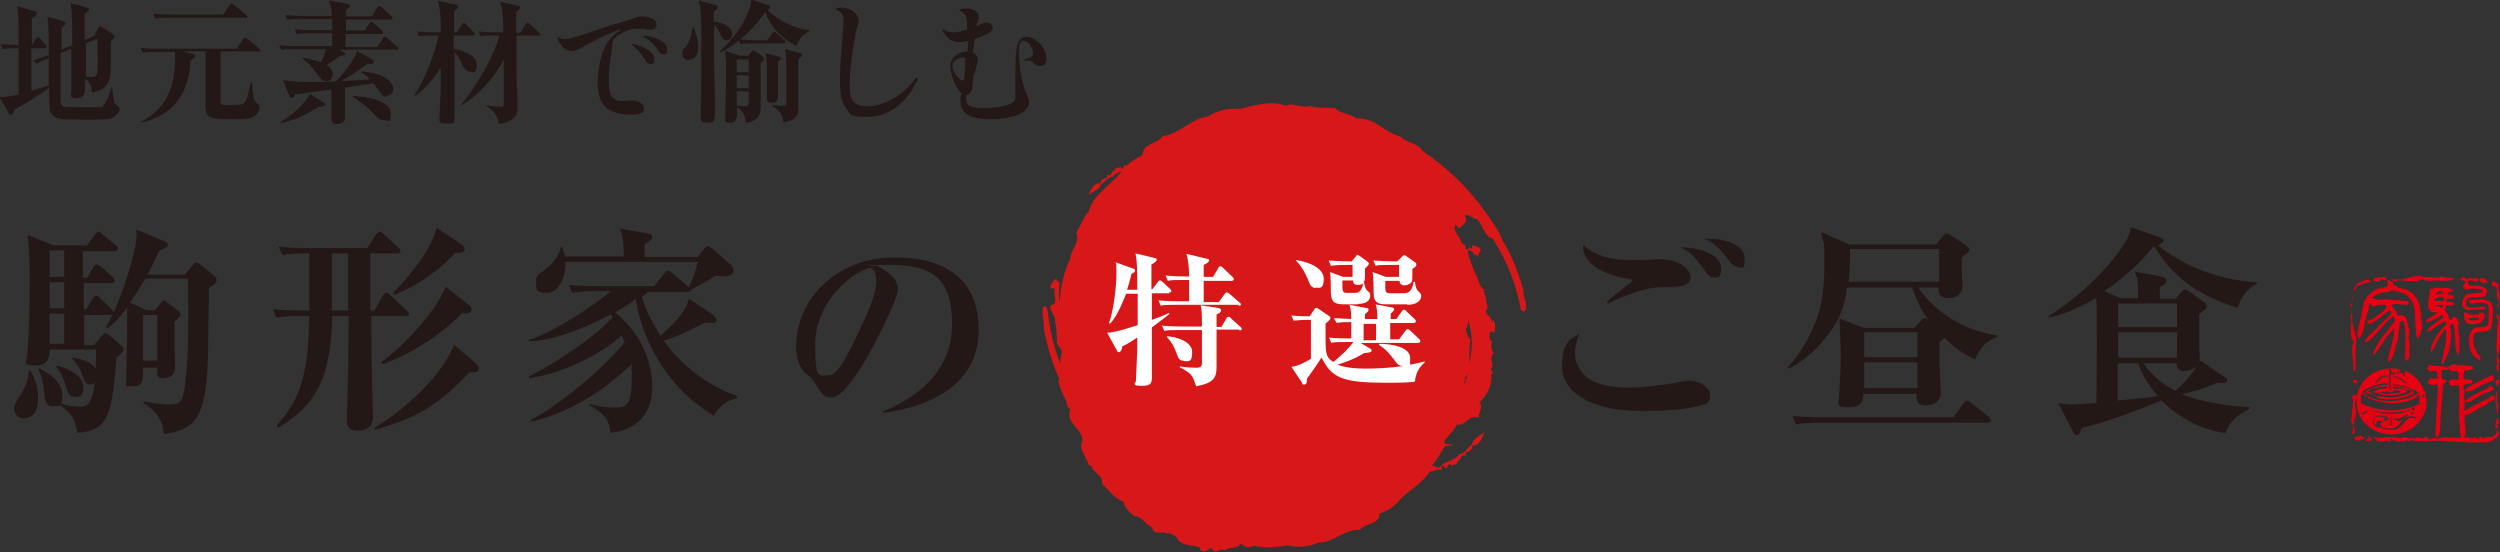 <?xml version="1.0" encoding="UTF-8"?>
<svg id="_レイヤー_2" data-name="レイヤー 2" xmlns="http://www.w3.org/2000/svg" viewBox="0 0 564.3 124.6">
  <rect x="0" y="0" width="564.3" height="124.6" fill="#333333" stroke="none"/>
  <defs>
    <style>
      .cls-1 {
        fill: #231815;
      }

      .cls-2 {
        fill: #d71718;
      }

      .cls-3 {
        fill: #fff;
      }

      .cls-4 {
        fill: #e60012;
      }
    </style>
  </defs>
  <g id="_レイヤー_2-2" data-name="レイヤー 2">
    <g>
      <path class="cls-1" d="M25.1,26.7c-.9.3-2,.3-5.6.3-5.6,0-6.9,0-7.8-1.2-.6-.8-.6-1.3-.6-6-2.8,2-5,3.4-7.9,5-.2.7-.4,1.1-.8,1.1s-.4-.2-.5-.5l-2-3.5c.7,0,1.4.1,4.3-.6,0-3.5,0-6.9,0-10.4-2.2,0-2.8,0-3.6.2l-.5-1.1c.7,0,3.2.2,4.1.2v-4c0-2.6-.2-3.7-.3-4.8l3.7,1.1c.5.1.7.2.7.6s-.2.5-1.1,1c0,1.1,0,4.8,0,6.1h0l.9-1.4c.2-.3.3-.4.5-.4s.4.1.5.3l1.2,1.4c.2.2.3.4.3.5s-.3.3-.5.3h-3v9.6c.7-.2,1.7-.5,3.9-1.2,0-4.5,0-4.9,0-6.2-1.2.5-1.9.8-2.6,1.3l-.9-.8c1.3-.4,1.7-.5,3.5-1.2,0-5.1,0-6.5-.3-8.6l3.3.9c.4.1.8.3.8.5,0,.5-.6.8-.9,1,0,.2,0,3.9,0,5l2.4-1c0-5.3,0-7.5-.4-9.5l3.4.9c.5.2.8.2.8.5s-.2.5-1,1c0,.8,0,5,0,5.9l2.2-.9.8-1.6c.2-.3.3-.5.5-.5s.4,0,.7.3l2.1,1.4c.2.2.4.3.4.5,0,.5-.6.9-.8,1.1,0,.8,0,4.4,0,5.2,0,2.9,0,5.7-4.3,6.4,0-.8,0-1.9-1.5-3.2,0,.2,0,2.3,0,2.4,0,.4,0,2.1-1.9,2.1s-1.2-1.1-1.2-1.6c0-1.4,0-8.1,0-9.6l-2.4,1v2c0,1,0,6.6,0,7.9s0,2,.8,2.2c.5,0,1,.1,5.6.1s2.7,0,3.3-.6c.8-.6,1.5-2.9,1.7-3.8h.2c.4,3.4.6,3.6,1,3.9.5.4.7.7.7.9,0,.7-.8,1.7-2.2,2.2ZM19.4,9.8c0,1.2,0,6.5,0,7.6,2.2,0,2.4,0,2.6-1.2.1-.8,0-6.1,0-7.5l-2.7,1.1Z"/>
      <path class="cls-1" d="M58.3,11.6h-8.5v11.1c0,.7,0,1,1,1,3.7,0,4.1,0,4.6-.8.4-.7.4-.9,1.1-3.6,0-.1,0-.2.2-.7h.2c.2,2.4.2,4,.9,4.5.8.6.8.7.8,1.1,0,.7-.4,1.3-.9,1.8-.9.9-2.3.9-4.9.9-5,0-6.4,0-6.4-3s0-8.9,0-12.3h-5l2.1.6c.2,0,.6.2.6.5s-.2.3-1.1.9c-.2,4.4-1.5,11.9-11.2,14.1v-.2c5.3-2.8,7.7-7.1,7.7-14.2s0-1.1,0-1.6h-4c-1.9,0-2.5,0-3.3.2l-.5-1.1c1.8.2,4,.2,4.3.2h17.4l1.4-2.1c.2-.2.3-.4.5-.4s.3.1.6.3l2.5,2.1c.2.1.3.3.3.5,0,.3-.2.3-.5.3ZM55.5,4h-17.1c-1.8,0-2.5,0-3.3.2l-.5-1.1c1.8.2,4,.2,4.3.2h11.5l1.4-2.1c.2-.2.3-.4.5-.4s.3.1.5.3l2.7,2.2c.2.2.3.2.3.5s-.3.3-.5.3Z"/>
      <path class="cls-1" d="M89.7,11.2h-13.2l1.1.6c.3.2.3.2.3.3,0,.4-.4.5-1.3.6-1.2.9-1.9,1.4-2.9,2,.4.2,1.4.8,1.4,2s-.6,1.6-1.5,1.6-1.4-.7-2.1-1.7c-.8-1.1-2.1-2.7-3.3-3.4v-.2c2.6.5,3.7.8,4.3,1.1.5-1.3.8-2,1.1-3h-6.8c-1.8,0-2.5,0-3.3.2l-.5-1.1c1.8.2,4,.2,4.3.2h7.7c0-.5,0-2.4,0-2.9h-4.7c-1.8,0-2.5,0-3.3.2l-.5-1.1c1.8.2,4,.2,4.3.2h4.2v-2.5h-6.8c-1.8,0-2.5,0-3.3.2l-.5-1.1c1.8.2,4,.2,4.3.2h6.2c0-1.3-.1-1.5-.6-3.5l4.2.8c.3,0,.5.3.5.5,0,.3-.2.4-.9.9v1.4h5.9l1.1-1.9c0-.2.3-.4.5-.4s.4.2.6.3l2.1,1.9c.2.2.3.3.3.5,0,.3-.3.3-.5.3h-10v2.5h4.2l1-1.6c.2-.4.4-.4.5-.4s.4.2.5.3l1.9,1.7c.2.2.3.3.3.5s-.2.3-.5.3h-8v2.9h7.2l1.2-1.9c0,0,.3-.4.5-.4s.4.2.5.3l2.2,1.9c.1.1.3.2.3.5s-.3.3-.5.3ZM72,24.1c-3.7,2.2-5.7,3.1-8.7,3.7v-.2c1.4-.9,4.8-3.1,6.7-6.4l3,1.9c.2.1.4.2.4.5,0,.5-1,.5-1.4.5ZM87.3,21.9c-.7,0-1.1-.5-1.7-1.3-.2-.3-1.1-1.6-1.4-1.8-1,.2-5.4.8-6.3,1,0,1.1,0,5.8,0,6.7,0,1.5-1.8,1.5-1.9,1.5-1.2,0-1.2-.8-1.2-1.2,0-1.1,0-5.7,0-6.6-1.3.2-7.1,1-8.2,1.1,0,.2-.4.8-.8.8s-.5-.3-.5-.5l-1.4-3.5c2.3.4,4.5.4,6,.4s3.9,0,5.9-.1c1.1-1.1,4.3-4.9,4.8-6.9l3.4,1.9c.3.2.4.3.4.5,0,.6-.7.6-1.4.5-2.4,1.7-2.8,2-6,3.9,1.1,0,5.6-.3,6.5-.4-1-1-1.4-1.2-1.9-1.5v-.3c1.9.2,4,.6,5.3,1.4,1.1.7,1.9,1.7,1.9,2.4s-.3,1.7-1.6,1.7ZM86.5,27.1c-.9,0-1.6-.8-2.3-1.6-1.1-1.2-2.8-2.6-4.6-3.6v-.2c3.2,0,8.6,1.1,8.6,3.8s-.5,1.6-1.7,1.6Z"/>
      <path class="cls-1" d="M106.3,16.2c-1.2,0-1.8-1.1-2.2-2.1-.2-.5-.8-1.7-1.5-2.4,0,2.3,0,12.2,0,14.3s0,1.9-1.9,1.9-1.5-.7-1.5-1.4.3-6.8.3-7.1c0-.4,0-4.2,0-4.2-1.5,2.5-3.4,4.7-5.7,6.4l-.2-.2c2.3-3.4,4.6-9.4,5.4-13.4h-1.1c-1.8,0-2.5,0-3.3.2l-.5-1.1c1.8.2,4,.2,4.3.2h1.1c0-5.1-.4-6.2-.7-7.1l3.9.8c.6.1.7.3.7.6s-.2.5-.9.8c0,0,0,4.3,0,4.9h.6l1.1-1.7c0-.2.3-.4.5-.4s.4.2.5.3l1.7,1.7c.2.2.3.3.3.5,0,.3-.3.3-.5.3h-4.3v3c2.1.5,5.2,1.3,5.2,3.6s-.8,1.6-1.4,1.6ZM121.6,8h-5v8.9c0,1,.2,5.2.2,6.1,0,1.9,0,2.7-.6,3.4-.5.5-1.4,1.3-3.6,1.6-.3-1.8-1-3-2.8-4v-.2c.1,0,2.1.3,2.9.3s.9,0,1-.5c0-.3,0-5.9,0-6.6v-3.5c-2.3,4.2-5.5,7.9-9.6,10.3v-.2c4.1-4.8,7.9-12.3,8.6-15.6h-.9c-1.9,0-2.5,0-3.3.2l-.5-1.1c1.8.2,4,.2,4.3.2h1.3c0-5-.4-6-.8-6.9l3.8.8c.6.1.8.2.8.5s0,.3-.9,1c0,.8,0,4,0,4.7h1l1.1-1.9c.2-.2.3-.4.5-.4s.4.2.5.3l2,1.9c.2.2.3.3.3.5,0,.3-.2.3-.5.3Z"/>
      <path class="cls-1" d="M140,6.6c-2.7,1-5,2.1-8.1,3.8-1.5.9-2.1,1.1-2.9,1.1s-1.8-.5-2.4-1.4-.7-1.2-.8-1.8c.8.4,1.2.5,1.9.5s1.3-.2,2.2-.5c.3,0,.8-.2,4.6-1.5,2.4-.8,5.3-1.7,7.2-2.2q.7-.2,1.7-.6c.5-.2,1.1-.3,1.7-.3s1.5.2,2.1.5c.7.4,1,.8,1,1.4s-.5,1.1-1.4,1.1-.3,0-1.4-.2c-.5,0-.8,0-1.7,0-1.4,0-3.2.7-4.6,1.8-.7.6-.8.8-.9,2.1q0,.4-.3,2.2c-.3,1.8-.5,3.8-.5,5.4,0,2.3.3,3.5,1,4.1.5.5,1.1.7,2,.7s.7,0,1.1,0q.9-.1,1.3-.1c1.4,0,2.6.8,2.6,1.8s-1,1.4-3.1,1.4-4.4-.6-5.6-1.7c-1.2-1.2-1.8-3.1-1.8-5.6s.6-5.7,1.5-7.7c.9-1.8,1.8-2.9,3.5-4h0ZM142.7,9.9c3,.6,5,2,5,3.4s-.5,1.1-1,1.1-.8-.2-1.2-1c-.8-1.4-1.7-2.4-2.9-3.3l.2-.2ZM145.4,8c3.2.4,5.2,1.7,5.2,3.1s-.4,1.1-1,1.1-.7-.2-1.1-.9c-1-1.5-1.9-2.3-3.3-3l.2-.3Z"/>
      <path class="cls-1" d="M155.5,13.6c-1,0-1.5-.8-1.5-1.5s.2-.9.9-1.7c.8-1,1.3-3,1.4-4.1h.3c.9,2,1,3.8,1,4.3,0,2.4-1.3,2.9-2.1,2.9ZM164.1,9.1c-.9,0-1.2-.7-1.8-2-.1-.3-.5-.9-1.1-1.6,0,1.3,0,7,0,8.2,0,3,.2,7.8.2,10.7s0,3.3-1.8,3.3-1.4-.9-1.4-1.4,0-1.3,0-1.5c.1-3.7.1-11.9.1-15.9,0-6-.1-7-.6-8.8l3.7,1c.6.2.6.3.6.5s0,.4-.9,1c0,.3,0,1.9,0,2.3,3.5.3,4.2,2,4.2,2.8s-.7,1.4-1.4,1.4ZM179.6,10.3c-1.4-.8-5.1-2.8-6.9-7.6-1.5,2.3-3.4,4.4-5.6,6.2,1.3.1,2.5.2,3.8.2h2.2l1.2-1.5c.2-.3.3-.4.5-.4s.4.2.5.3l1.7,1.5c.2.2.3.3.3.5,0,.3-.3.3-.5.3h-6.4c-1.8,0-2.5,0-3.3.2l-.3-.8c-1.9,1.4-3.3,2.2-4.1,2.6l-.2-.3c4-3.4,6.9-8.6,7.1-11.6l3.6,1.2c.6.2.7.3.7.5,0,.2-.1.3-.7.6,1.8,1.8,5.4,4.2,9.5,4.6v.3c-1.7.8-2.1,1.5-2.9,3.1ZM171.7,14.1c0,1.4,0,8.1,0,9.6s0,3.7-3.4,4c0-1.1-.4-2.6-1.9-3.5,0,2.4,0,3.5-1.6,3.5s-1.1-.6-1.1-1.1c0-1.5.2-8.8.2-10.4s0-2.7-.3-4.8l3.4,1.2h1.9l.7-.9c.1-.2.3-.3.5-.3s.4.2.6.3l1.4,1c.2.2.4.4.4.6s-.2.5-.7.8ZM169,13.4h-2.7v2.9h2.7v-2.9ZM169,17h-2.7v2.9h2.7v-2.9ZM169,20.6h-2.7c0,1,0,2.2,0,3.2,1.2.2,1.3.2,1.9.2s.7-.3.8-.7c0-.2,0-2.3,0-2.7ZM175.6,14.1c0,.4,0,3.5,0,4.1s0,3,0,3.5,0,1.5-1.3,1.5-1.2-.5-1.2-1.1,0-.7,0-.9,0-3.8,0-5c0-2.6-.2-3.5-.3-4.2l2.7.7c.3,0,.7.2.7.5s-.2.4-.8.9ZM180.2,13.4c0,1.7,0,9.1,0,10.6s0,3.2-3.5,3.6c0-.7,0-2.4-2.4-3.6v-.3c.6,0,1.3.2,2.3.2s.9-.2.9-1c0-2,0-5.3,0-7.3,0-3-.2-3.6-.3-4.5l3.2.8c.5.1.7.3.7.5,0,.3-.6.7-.9.9Z"/>
      <path class="cls-1" d="M207.2,17.8c-2.4,5.4-6.6,8.6-11.4,8.6s-3.7-.7-4.7-1.8c-1-1.2-1.5-3-1.5-5.9s0-3.9.6-10.5c0-1.1.2-2.6.2-3.3,0-1.7-.3-2.1-1.9-2.8.5-.3.8-.4,1.4-.4,2,0,3.9,1.4,3.9,2.9s0,.4-.2,1.1c-.9,3.2-1.8,9.7-1.8,13.5s1.1,4.8,4.2,4.8,7.9-2.3,10.8-6.5l.3.2Z"/>
      <path class="cls-1" d="M212.7,6.4c.8.7,1.4.9,2.4.9s2-.2,3.2-.7q0-.3,0-.6c0-2.3-.3-2.9-1.8-3.6.2-.4.6-.5,1.5-.5s1.2.1,1.8.4c.8.3,1.1.8,1.1,1.4s0,.6-.2,1.1c-.2.5-.2.6-.3,1.1q.4-.2,1.1-.5c.5-.2.8-.3,1.2-.3.8,0,1.4.5,1.4,1.1,0,.9-1.2,1.6-4.1,2.6,0,.4-.3,2.2-.4,3,.7.4,1.1,1,1.1,1.7s-.1.9-.4,1.9q0,.2-.5,1.5t-.2.8-.1,1.6c0,1.3-.4,1.8-1.4,2.2,0,.4,0,.6,0,.8,0,1.6,1,2.1,3.8,2.1s5.6-.5,6.6-1.2c.6-.4.7-.6.7-2.1s0-1.2,0-1.8c0-1.7,0-2.8,0-3.3,0-3.9.2-5.7.8-6.7.4-.7,1-1,1.8-1s1.8.5,2.7,1.3,1.7,2.3,1.7,3.6-.6,1.7-1.5,1.7-.8-.2-1.2-.5c-.5-.5-.6-.5-1.1-.7q-.1,0-.8,0c-.2,0-.3,0-.5,0v-.2c1.7-.5,2.1-.8,2.1-1.4,0-1.3-1.1-2.9-2.1-2.9s-1.1,1.1-1.1,3.1.5,5.6,1.2,7.7c.2.7.3.9.7,1.6.2.5.4.8.4,1.3,0,1-.6,1.9-1.7,2.6-1.1.6-2.2,1-4.1,1.2-1.1.2-2.3.2-3.2.2-1.7,0-3.2-.2-4.3-.7-1.4-.5-2.2-1.8-2.2-3.3s0-1.1.3-1.8c-.6-.5-1.1-1.2-1.7-2.5-.5-1.3-.9-2.6-.9-3.5,0-2,1.6-3.4,3.9-3.5,0-.6.2-1.7.2-2.4-.6.2-1.3.3-1.9.3-1.8,0-3-.8-4-2.7l.2-.2ZM216,17.2c.5.6.9,1,1.2,1s.5-.3.5-1.1c.1-1.2.2-2.6.2-3.3s-.1-.8-.6-.8-1.1.2-1.5.5c-.6.4-.8.8-.8,1.4s.3,1.5,1,2.3Z"/>
    </g>
    <g>
      <g>
        <g>
          <g>
            <path class="cls-4" d="M537.6,63c.2,0,.3.1.3.2h.2c0,0,.6-.1.6-.1,0,0,0-.2,0-.2l-.2-.3c-.9-.2-1.6.2-2.4.1-.1.2-.6.4-.4.8,0,0,.1,0,.2-.1h0c.3,0,.8.2,1.1.1h.1c.1-.1.2-.2.3-.5Z"/>
            <path class="cls-4" d="M531.3,73.7c-.7-.8,0-2.1-.5-3-.4.5,0,1.3,0,1.8-.3,1.4-.2,2.7,0,4.1.4,0,.4.4.5.7-.8,1.2-.1,2.8-.2,4.4.3.6-.2,1.7.4,2.1l.2-.4c0-1.8-.1-3.7,0-5.7,0-.4.4-.9,0-1.1.2-.2.2-.4.1-.6l-.3-1.1-.4-1.2Z"/>
            <path class="cls-4" d="M543,62.8c-.8.6-2.2,0-3.1.4.5.5,1.3.1,1.9,0,1.4.4,2.7.3,4.2.2,0-.4.4-.3.7-.5,1.2.9,2.9.2,4.5.4.6-.3,1.7.2,2.1-.3l-.4-.2c-1.8,0-3.9,0-5.9-.3-.4,0-.9-.5-1.2,0-.2-.2-.4-.2-.6-.2l-1.1.3-1.2.3Z"/>
            <path class="cls-4" d="M530.6,68.6c0,.2,0,.5.1.7,0,0,.2,0,.2,0v-.8c-.2,0-.3,0-.4.1Z"/>
            <path class="cls-4" d="M548.6,63.3c1.4-.2,3,.2,4.4,0,.3,0,.9-.1,1-.5-1.2.1-2.5-.6-3.7-.2h-3.4c-.4,0-.7.3-1.1,0,0,.2-.3.4-.4.6l.3.2c.8-.7,1.9-.2,2.9-.3Z"/>
            <path class="cls-4" d="M563.6,74.3c.2,1.3-.2,2.9,0,4.2,0,.3.1.9.5,1-.1-1.1.7-2.4.2-3.6v-3.3c0-.4-.3-.7,0-1.1-.2,0-.4-.3-.6-.4l-.2.3c.7.8.2,1.9.3,2.8Z"/>
            <path class="cls-4" d="M556.1,63.3c.5.8,1.1,0,1.6,0,.6,0,1.4.6,1.8-.1l-.3-.5c-.2.3-.6,0-.8,0-.4.4-.7,0-1.2.1-.3.3-.7.2-.9-.2-.3-.2-.4.3-.7.1,0,.1-.2.3-.2.4l.5.3c0,0,0-.1.2-.2Z"/>
            <path class="cls-4" d="M563.6,67.2c.7.7.1,1.5,0,2.3h.2c.3-.8.3-1.8.4-2.7,0-.9-.5-1.6-.2-2.5-.4-.5-1-.7-1.5-.9,0,.3,0,.6,0,1l.7.3c.8.4.2,1.8.5,2.6Z"/>
            <path class="cls-4" d="M561.5,63.7c-.3-.8-.8-1-1.5-1,0,.2-.4.3-.3.6.3.9,1.2.3,1.8.5Z"/>
            <path class="cls-4" d="M531.7,65.4c0-.9.6-.9,1.1-1.1.2,0,.5-.1.6-.3.6,0,1.2-.5,1.7-.2v-.3c-.3-.6-1.2-.4-1.5-.1-.5,0-.8.4-1.3.5-.4.5-1.2,1.1-1,1.7.2,0,.3-.2.4-.1Z"/>
            <path class="cls-4" d="M531.2,66.9c0-.1-.1-.3-.2-.2v1c0,0,.1,0,.1,0v-.8Z"/>
            <path class="cls-4" d="M563.6,70.7c-.1.3,0,.5,0,.7.3-.2,0-.6,0-.7Z"/>
            <path class="cls-4" d="M563.8,74c.2-.2.2-.4.2-.6-.3-.1-.5.1-.4.4,0,0,0,.2.2.1Z"/>
            <path class="cls-4" d="M563.9,75c-.1.1-.1.4,0,.6.1-.1.3-.3.2-.4,0,0-.1-.2-.2-.1Z"/>
            <path class="cls-4" d="M563.9,76.9c-.6.5-.2,1.3-.4,2,.5,1.1-.4,2.1.3,3.1-.5.4-.3,1.2-.2,1.7h.3c.1-.4.2-1,0-1.4.6-.7-.1-1.4-.2-2.1.8-.9.1-2.2.2-3.3Z"/>
            <path class="cls-4" d="M562.3,98.6c-.4.2-1,0-1.4,0-.3.9-.7-.2-1.2,0-.3.1-.1.4-.3.6l-.3-.3c-.3,0-.6-.4-.9,0-.8-.1-1.8-.2-2.7-.2-.9.4-2-.2-2.8.1-1.2-.5-2.2.6-3.3,0-.5,0-.8.7-1.3.2,0-.7-.5-.2-.8-.3-.4.6-1.1,0-1.6,0-.3,0-.6.7-.9.1-.2,0-.5,0-.6.2-.7-.1-1.7-.5-2.2,0-.4-.3-1,0-1.4-.3h-2.7c0,.1,0,.2-.2.2-.5-.3-1.2.1-1.8-.3-.3.6.6.5.7.8,0,0-.1.1-.2,0v.3s2.6-.2,2.6-.2l.4.2c.6.1.1-.6.3-.8.4.6,1.2.7,1.9.8.5-.3,1.2.1,1.8-.4.5.8,1-.5,1.5.2.1,0,.3,0,.4,0h.1c.2.4.4,0,.6,0,1,.2,2.2,0,3.1,0,1.3-.1,3,.1,4.4.2.7-.2,1.6.4,2.2-.1.4.4,1.2.1,1.6.2.3.2.8.1,1.1,0,1.1.2,2.2,0,3.3,0,.4-.3,1.1-.2,1.3-.9,0,.2.3,0,.5.1,0-.5.6-.6.5-1.1-.1-.3-.2-.8-.4-.8,0,.6-.2,1.1-.8,1.2v.3c-.1,0-.4,0-.4,0Z"/>
            <path class="cls-4" d="M563.8,85.6c-.1.2-.3.3-.5.4v.6c0,0,0,0,.1,0v.2c0,0,0,0,0,0v.2s.4.1.4.1c0-.5.8-1.2,0-1.5Z"/>
            <path class="cls-4" d="M531.8,93.7c0-.1,0-.2,0-.4,0,0,0-.2,0-.3h0c0-.7-.3-1.3-.3-2,.1-.4.3-.7.4-1.1v-.7s0,0,0-.1c-.3.2-1,0-1,.7.5.6,0,1.5.2,2.2-.4.6,0,1.1-.3,1.7.2.6-.5,1.6.3,2,0,.7,0,1.5-.2,2.1,0,.2.2.1.3.1.7-.4,0-1.4,0-2.1.5-.4-.1-1,.1-1.4.1.2.2.3.4.4v-.4c0,0,0-.8,0-.8Z"/>
            <path class="cls-4" d="M531.6,85.7c-.2.1-.6.1-.5.5.3.2.5.4.9.3,0,0,0,0,0,0v-.7c-.1,0-.3,0-.5-.1Z"/>
            <path class="cls-4" d="M563.7,85.2h0c0-.3,0-.7,0-.7,0,.3-.3.5,0,.7Z"/>
            <path class="cls-4" d="M563.8,87.9c-.6,1-.7,2.6-.3,3.8,0,.7.3,1.5.3,2.3h0c.2-.9,0-1.7,0-2.6,0-.5-.5-1,0-1.4-.6-.7.2-1.2-.1-2.1Z"/>
            <path class="cls-4" d="M564,95.2h0c0-.4-.2-.7-.4-.8-.3.7-.3,1.5-.4,2.3h.4c.1-.3.4-.4.3-.7h-.2c0,0-.1,0-.1-.2,0-.2.3,0,.4,0,0-.2,0-.4,0-.5Z"/>
            <path class="cls-4" d="M533.1,98.6c-.3-.9-.8.3-1.2,0-.2,0-.5.3-.4.6.4-.1.6.8.9,0l.2.2c.1,0,.3,0,.3-.1,0-.1-.3-.2-.2-.3,0,0,.1-.1.2,0,.3.4.7,0,.9-.1l-.2-.2h-.5Z"/>
            <path class="cls-4" d="M535.4,99.1c-.2-.3-.5-.5-.8-.6-.2.2.4.5-.1.7-.1,0-.3,0-.4-.2-.4,1.2.9,0,1.2.7.2,0,0-.4,0-.6Z"/>
          </g>
          <g>
            <path class="cls-4" d="M545.1,89.2c-2.7,1.4-6.3,1.8-9.2.8h0s-.1,0-.1,0c0,0-.2,0-.3-.1-.4-.2-.7-.3-1-.5-.2.1,0,.4,0,.5,0,0,0,0,.1,0,0,0,.1,0,.2,0h0c3.2,1.4,7.2,1.5,10.3,0,0-.1,0-.2-.2-.3h0c.1,0,.2,0,.3.2.1,0,.2-.1.3-.2-.1-.2-.2-.3-.3-.5ZM535.4,90.2c0,0-.2,0-.2-.1h.2s0,.1,0,.1ZM535.9,90.3v-.3s0,0,0,0c0,0,0,.2,0,.3,0,0,0,0-.1,0ZM540.2,90.9h0c0,0,.1,0,.2,0,0,0-.1,0-.2,0ZM543.2,90.3c0,0,0-.1,0-.2h.1c0,0,0,.2,0,.2Z"/>
            <path class="cls-4" d="M546.9,88s0,0,.1-.1c-.1-.3-.2-.6-.4-.9-.8-1.5-2.1-2.6-3.7-3.3h0c0,.2.2.5-.2.5,0,0,0,.2,0,.4.2,0,.2.3.2.5-.1-.2-.5-.2-.4-.5,0-.3-.4-.3-.6-.5-.3.2-.6.2-.9.2,0-.1,0-.3,0-.5,0,0,.2,0,.3,0,0,0,0,.3,0,.4.4.1.2-.4.5-.6.2,0,.2,0,.2-.1-.1,0-.2,0-.3,0,0,0,0,.1-.1.1h-.1c0,0,.2,0,.2-.2-.3,0-.6-.1-.9-.2-3.5-.4-6.9,1.4-8.3,4.5-1.2,2.8-.5,6.3,1.8,8.3,1.8,1.5,4,2.3,6.6,2,2.5-.3,4.9-1.8,6-4.1.8-1.2.9-2.9.7-4.4-.3.1-.5.1-.8.1,0-.1,0-.3,0-.5,0,0,.2,0,.3,0,0,0,0,.3,0,.4.4.1.3-.3.4-.5,0,0,0-.2,0-.2,0,0,0,0-.1,0h-.1c.1,0,.2-.1.2-.2,0,0,0-.1,0-.2-.2,0-.2-.1-.2-.1ZM546.9,92.4c.1,0,.1.1.1.2h0c0,.1-.1.1-.1.1v-.3ZM546.6,92.1c0,0,.1.1.2.1,0,0,0,0,0,.1h-.1s0-.3,0-.3ZM546.4,88.7h0s0,0,0,0h0ZM543,86.2v-.5s0,0,0,0c0,.2,0,.4,0,.5,0,0,.1.2.2.3,0,0-.3,0-.4,0,0,0,0,0,0,0,0,0,0,0,0,0,0-.1-.5-.6-.8-.7-.5-.4-1.1-.6-1.7-.7v-.2c1,.1,2,.6,2.6,1.4ZM540.6,86.3h0c0,0,0,0,0,0h0c0,0,0,0,0,0ZM540.9,83.5h0s0,0,0,0h0ZM540.7,84.6s0,0,0,0h0c0,0-.1,0-.1,0h0ZM540.7,83.7h0c0,0,0,0,0,0h0ZM539.4,83.3h0s0,0,0,0c0,0,0,0,0,0,.1,0,.3,0,.3.1,0,.2-.1.5.2.5,0,.1,0,.2,0,.3.2,0,.3-.3.6-.2,0,.1.1.3,0,.5-.2,0-.4.1-.6,0-.1,0-.2-.1-.3-.2v3.7c0,0-.2,0-.3,0v-3.8s.2,0,.2,0c0-.1-.1-.3-.2-.3,0-.1,0-.4,0-.5h0s0-.1,0-.1ZM539.4,84.9h0c0,0,0,0,0,0h0ZM539.3,85h0s0,0,0,0h0s0,0,0,0ZM539.1,87.9c.1.1,0,.3-.2.3,0,0,0,.2.1.3.4,0,.8,0,1.2,0v-.4c.8,0,1.4,0,2,.3-.8.3-1.8.4-2.7.4,0,0,0,0,0,.2h0c-.2.2,0-.1-.3,0,0,0,0,0,.2,0-.8,0-1.6-.2-2.3-.3.5-.2,1-.3,1.6-.3,0,0,0,0,0,0,0-.3.3-.1.5-.2ZM540.7,88v-.3s.1,0,.1,0v.3s-.1,0-.1,0ZM541.2,89.1h-.1s0,0,0,0c0,0,0,0,.1,0ZM537.1,83.5h0s0,0,0,0h0s0,0,0,0ZM536.9,85.1h.3c0,0-.2.1-.3,0h0ZM537.7,85.1c0,0,0,0,0-.2h.1c0,0,0,.1,0,.1.4-.2.8-.3,1.2-.3,0,.1,0,.3,0,.3,0,0-.4,0-.6,0,0,0,.1,0,.1,0,0,0-.1.1-.3.1,0,0,0,0,0,0,0,0-.1,0-.1,0-.7.2-1.1.7-1.5,1.2h-.4c.4-.6.9-1.1,1.5-1.4ZM538.1,86.2h0c0,.1-.4.1-.4.1h0c0-.1.4-.1.4-.1ZM533.1,93.6c-.1,0,0-.2,0-.3.4-.2.7-.3,1-.7h.3c-.2.6-.8.8-1.2,1ZM536.4,92.6c.2,0,0,.3.3.2h0c.1.1.3.2.4.2,0,0,0-.1.1-.2v.2c2.2.3,4.5.1,6.5-.4,0,0,0,0,0-.1.1,0,.2,0,.2,0,.1,0,.2,0,.4-.1-.1,0-.2.1-.3.2,0,0,0,.2.2.2,0,0-.2,0-.3,0,0,0,0-.1,0-.2-2.7,1.3-6.5,1.1-9-.3.5.2,1.1.4,1.7.5,0,0,0-.2,0-.3ZM542.2,92.8h0c0,0,0,0,0,0h0c0,0,0,0,0,0ZM544.7,93.1c.1.2,0,.3-.2.3h0c0,.1,0,.1,0,.1h0c-.1,0-.3-.1-.3-.3,0-.3.3-.1.5-.2ZM544.4,92.6s0,0,0,0h0s0,0,0,0ZM543.1,94.2c0,0,0,0-.1,0,0,0-.1.1-.2.2h0c-.3.3-.6.4-.9.6-.2,0-.4,0-.5.2l-.4-.2s0-.1,0-.2c-.1,0-.3,0-.5,0-.1,0-.2,0-.2,0v-.3c.3,0,.6,0,.9,0h0c.2,0,.6,0,.7-.2,0,0,0-.1,0-.2.4.3.5-.6.6,0,0,0,0,0,0,0,0,0,0,0,.1,0,.5-.3.5-.5.5-.5,0,0,.2-.1.3-.1,0,.3-.2.6-.4.8,0,0,0,0,0,0ZM542.4,93.2h0s0,0,0,0h0ZM539.8,94v2.1s-.2,0-.2,0v-2.1s.2,0,.2,0ZM538.4,93.8c-.1.1-.2,0-.3,0h0c.1-.1.3,0,.3,0ZM537.7,97.1h-.1s0-.2,0-.2h.1s0,.2,0,.2ZM543.7,95.1h0s0-.1,0,0h0ZM545.4,95.4h0s0,0,0,0h0s0,0,0,0ZM545.7,94.7c-.5-.2-1.3-.6-2-.3-1.3.8-1.7,2.6-3.6,2.6-1,.1-2,0-2.7-.5-.4,0-.7,0-1.1-.2-.5-.3-.7-.6-.7-1.1,0-.6.2-1,.8-1.3.5-.2,1-.1,1.5,0h0s0,0,0,0h0c.3,0,.6.1.9.1v.2c0,0,.2,0,.3,0-.2,0,.1.6-.3.6h0c0,0,.1,0,.1.2h-.9c-.1-.1.3-.3.1-.5.1,0,.2,0,.3,0v.3c0,0,.2,0,.3,0,0-.1-.1-.3-.3-.4v-.2s0,0,0,0c-.9,0-2.1-.6-2.6.4,0,.3,0,.7,0,1,.2.2.5.3.7.4-.2-.4-.2-.9.3-1,.3-.1.6,0,.8.2.3.1.2.6.1.8,0,.1-.2.2-.2.3.6.6,1.6.4,2.5.4,1.7,0,2.3-3.2,4.5-2.7,0,0,0,0,0,0,0,0,.2,0,.2,0,.2,0,.4.1.6.2v.4ZM538.9,96.4h0c0,.1,0,0,0,0h0ZM538.2,95.1h0c0,0,0,0,0,0h0c0,0,0,0,0,0ZM546.2,91.6h0s0,0,0,0h0s0,0,0,0ZM546.3,93.2h0s0-.3,0-.3h.1s0,.3,0,.3ZM546.5,91c-.6.3-1.2.6-1.8.8,0,.2,0,.5.3.3,0,.2.2.7-.2.5-.3,0-.1-.3-.4-.2v-.3c.2,0,.2-.2.2-.3-1,.3-2.1.6-3.2.7-2.9.4-5.7-.2-8.1-1.3h0s0,0,0,0c-.1,0-.3-.1-.4-.2v-2.1c0,0,.2.1.3.2h0c.2,0,.4-.3.6-.1-.1,0,0,.3,0,.4.2,0,.4.2.5.3,0-.2,0-.5-.3-.5,0,0-.1-.2-.1-.3-.2-.1-.5-.3-.7-.4.6-.7,1.4-.9,2.3-1.3,1.1-.4,2.3-.7,3.5-.7v.2s0,.1,0,.1c-1.3.1-2.7.4-3.9,1-.6.2-.8.4-1.3.7,0,0,.1,0,.2.1,0,0,.1-.1.3,0v.2s0,0,0,0c0,0,.1,0,.2,0,0,0,.1,0,.1,0,.2.1.5.2.7.3,0-.1,0-.3,0-.4-.3-.1-.6-.2-.8-.4.4-.3.6-.3.9-.5.6-.2,1.1-.3,1.8-.5.3,0,.6,0,.9-.1,0,0,0,0,0,0,.1,0,.2,0,.2,0,.2,0,.3,0,.5,0h0c0,.1,0,.1,0,.1h0s0,.3,0,.3c-1.1.1-2.2.3-3.2.8.2.1.5.2.7.3,0,0,0,0,0,0,.4.3.5-.6.6,0,0,0,0,0,0,.2,2.1.6,4.8.3,6.6-.5-.7-.5-1.6-.6-2.5-.7-.3,0-.6,0-.8,0,0,0,0-.3,0-.4,1.3,0,2.5.5,3.7.8.1,0,.4.1.6.3h0c-2.1,1.3-5.1,1.6-7.7,1-.2,0-.3.2-.5.3,2.8.8,6.1.5,8.5-.9,0,0,0-.1,0-.2h0s0-.1,0-.1h0s0,0,0,0c0,0,0,0,0,0,.1,0,.3,0,.3.1,0,0,.1,0,.1,0-.1,0-.2-.1-.3-.2,0,0,0,0,0,0h0c0-.1,0-.1,0-.1-.2,0-.4-.2-.6-.3,0,0,0,0,0,0h0s0,0,0,0c-1-.5-2.1-.7-3.3-.9-.3,0-.6-.1-.9,0v-.3c2.1,0,4.1.8,5.8,1.8h0c-.3.3-.5.5-.8.6,0,0,0,0,.2,0,0,.1,0,.2,0,.3.2,0,.3-.2.4-.2,0,0,0,0,0,0l.4-.3v2.1ZM536.7,87.6h0c0,0,0,0,0,0h0c0,0,0,0,0,0ZM542.6,88.8h0c0,0,0,0,0,0h0c0,0,0,0,0,0ZM542.1,87.3h.3c0,.1-.3.2-.3,0ZM538.1,89.9h0c0,0,0,0,0,0,0,0,0-.1,0,0ZM546.2,88.9h0c0,0,0,0,0,0h0Z"/>
            <path class="cls-4" d="M535.7,89.2c0,0,.2,0,.3,0-.1,0-.3,0-.4-.2,0,.2,0,.3.1.3,0,0,0-.1,0-.2Z"/>
            <path class="cls-4" d="M537.4,95.4c-.2,0-.3.3-.2.5,0,.2.2.3.4.2.2,0,.4,0,.4-.5-.2-.2-.3-.2-.5-.2Z"/>
          </g>
          <path class="cls-4" d="M562.2,89.4v.2c-1.6.9-3.4,1.7-4.9,2.6-.4.1-.6.7-1.1.4.2-.6-.1-1.2.2-1.9,1.4.3,2.4-1,3.6-1.5.9-.6,2.2-.7,2.9-1.4.1-.3-.5-.3-.4-.6-.8-.4-.8.5-1.3.6-1.7.7-3.6,1.6-4.8,2.8-.3-.7-.2-1.6-.1-2.3.3-.3.9.3,1.2-.1.7,0,1.1-.3,1.5-.7.2,0,.5-.2.6-.2l.2-.2h0c.7-.2,1.2-.7,1.9-.8.3-.4,1.3-.1,1.2-.7,0-.3.1-.6-.2-.8-.8-.4-1,.6-1.7.6-1.7.9-3.6,1.5-4.9,2.9v-1.4c.3-.3.7-.2,1.4-.3.3,0,.5-.2.6-.3v-.2c-.2-.6-1.2-.4-1.9-.5-.3-.5-.2-1.5.2-2,.8,0,1.3-.1,1.9-.4,0-.2-.2-.4-.4-.6-.8-.1-1.5-.1-2.3-.2-1,.2-1.6-.4-2.5,0-.2.2-.5.4-.6.6-.2,0-.4-.3-.7-.3-1.1-.1-2.5,0-3.6-.4,0,.3.1.4-.1.6-.6.3.2.6.2.9.3-.1.6.2.8-.1.2,0,.6-.1.7,0,.5.4.3,1,.4,1.6-.6.4-1,0-1.7.1-.1.4-.8.7-.3,1.1.2.3.4.4,1,.4.2,0,.5,0,.6-.2.7,0,.2.6.5.9-.1,2.4-.4,4.6-.4,6.9.1,1.4-.5,2.8.1,4.3.6-.5.7-1.2.8-1.9,0-3.1.4-6,.6-9.2,0-.4,0-.8.2-1.1h0c.4,0,.3-.4.6-.6,0-.4-.7-.3-1-.5-.1-.7,0-1.2-.1-1.9.4-.3,1.5.2,1.7-.5.3.2,0,.3.3.6.4,0,1.2.1,1.4,0,.8.4.3,1.4.5,2-.5,0-.7,0-1.2-.1-.4.2-1.4.2-.9.8-.2,1.3,1.5.3,2.1.6.4,2.9-.2,5.8.2,8.8,0,1,0,2.2.5,3.2.5,0,.2-.4.7-.5.4-1.6-.4-3.2,0-4.8.2,0,.3-.2.5-.1.7-.2,1.3-.6,1.8-1h0c.7-.4,1.7-.9,2.5-1.3h0c0,0,.2-.2.2-.2h0s.2-.2.2-.2h0c.6-.5,1.5-.5,1.5-1.3-.3-.4-.9-.2-1.3-.2Z"/>
          <path class="cls-4" d="M546.7,74.3c0-.9,0-1.8-.3-2.7.2-.4,0-1,0-1.4-.3-.3,0-.5-.2-.8,0-.6-.3-1.2-.5-1.7-.6-.7-.8-1.5-1.9-1.9-.2-.2-.5-.3-.6-.4-.5-.2-.9-.2-1.4-.4-.5.2-.8-.5-1.1-.6-.7.2-.4-.6-.7-.8-.5,0-.6-.5-1.1-.4-.1,0-.2.2-.1.3h0c0,.1.4.3.1.4.5,1.2-1.4.8-2.2,1.3-.5,0-.8.5-1.2.6,0,.1-.2.3-.3.2-.5.5-.8.9-1.2,1.4,0,.5-.8.9-.4,1.4-.4.4-.2,1-.5,1.4,0,.3-.2.6,0,.9-.3,1-.6,1.8-.8,2.9h.1c-.2.6-.3,1-.3,1.5.1.3.2.7.3.9l.3-.2c1.2-1.8.9-3.6,1.6-5.4.4-.8.2-1.6.7-2.3.2.2.4.4.5.7h.2c.6-.4,1.5-.3,2.1-.4.2,0,.6,0,.7.1.6.7-.4,1.1-.9,1.6-1,.7-1.8,1.6-3.1,1.9,0,.2-.3.4,0,.7.4,0,.8,0,1.1-.3.8-.6,1.8-1,2.4-1.8.5-.2.8-.6,1.3-.9.3.1.5.4.5.7-.8.9-1.7,1.7-2.6,2.5-.6.2-.2.8-1,1-.8,1-2.3,1.8-2.4,3.1.7-.4,1.4-.8,1.9-1.4,1.4-1.5,2.7-3.2,4.5-4.6.4.3.3.8.4,1.1l-.8,1c-.2.1-.6.3-.4.6-.6.5-.8,1-1.3,1.5-1,1.4-2.1,3-2.5,4.4.1,0,.2,0,.3,0,1.1-1,1.6-2.2,2.4-3.4.7-.9,1.3-1.6,2.1-2.5.2,2.5-1.2,5-1.4,7.4l.2.2c.2-.4.7-.6.8-1,.1-.6.5-1.1.6-1.7,0-1,.6-1.8.7-2.9,0-.1-.2-.2,0-.3,0-.9.4-1.9.3-2.9.1-.2.4-.5.8-.6.4,1,.6,2.1.5,3.2.2.8,0,1.6,0,2.5,0,.2.5.4,0,.6,0,.9,0,1.8,0,2.9.4-.1.6-.5.9-.8.3-.6-.3-1.3.1-1.8h-.3c0-.2.2-.3.3-.3,0-.2,0-.4-.1-.6.5-.2-.3-.5.1-.7-.2-.3,0-.8-.3-1,.2-.1-.3-.5.2-.5,0-.2,0-.3-.1-.5h.1c-.1-.5.2-1-.2-1.4.1-.2-.4-.4,0-.6,0-.1,0-.2-.2-.4,0-.6-.3-1.2-.7-1.6-.2-.2-.1,0-.3,0,0,0-.1-.1-.1-.2-.2.2-.3-.2-.4-.1-.2.1-.3.4-.6.3-.2-.3-.4-.6-.4-.9-.4-.6-.9-1-1.1-1.6,1.2-.4,2.2,0,3.6,0,.3-.2.4-.4.3-.7-.7-.3-1.3-.1-2-.3-.2-.2-.3,0-.5,0-.2,0-.4,0-.5,0-1.1-.3-2.2-.1-3.4-.2-.7.2-1.4-.2-2-.3.3-.4,1-.8,1.5-.9.7-.3,1.5-.5,2.3-.5.4-.1.6-.3.8-.5.2,0,.4.2.5.3.8,0,1.6.4,2.3.6,3,1.9,2.3,4.7,2.5,7.2.2,1,0,2.1.5,3v-.2c.8-.6.8-1.4.8-2.1Z"/>
          <g>
            <path class="cls-4" d="M559.7,69.9c.5-.1,1.3.1,1.4-.4-.5-.4-1.6-.2-2.1-.1-.8,0-1.9.2-2.3-.4-.2-.6-.1-1.3.5-1.8,1.1-.1,2.1-.2,3.2-.2.3,0,.9-.2.7-.6.4-.2.1-.7.2-1-.6-1-2.3-.9-3.5-.9-1,0-.2-.9-1.3-.8,0,.4-.8.8-.5,1.2.3.2.3.5.7.5.9-.4,2.3-.3,3.3-.1.2.1.5.3.4.6-1,.5-2.7,0-3.8.7-.6.7-1.2,1.7-.6,2.7.6,1.1,2.6.5,3.8.6Z"/>
            <path class="cls-4" d="M555.1,73.1c-.2-.1.2-.3-.2-.4,0,0,0-.1,0-.2-.2-.1-.2-.3,0-.4-.2-.2-.3-.2-.5-.3h0c0-.1-.3-.1-.3-.3-.8-.1-.4.6-1.2.7-.3-.8-.2-1.4-1-2-.3-.3.5-.5.1-.9,0,0,0-.1.2-.1v-.2c.3-.3.9,0,1.3,0,.1-.2.6-.2.5-.5-.4-.3-1-.5-1.6-.4-.8-1.2,1.3-.2,1.5-1,.1-.6-.9-.3-1-.6h0c-.1,0-.3,0-.4,0-.3-.7,1-.4,1.2-1,0-.2-.3-.2-.4-.3h0c-.3,0-.8-.3-1.2-.2-1.2,0-2.7-.3-3.8.5.3.6,0,1.2,0,1.8-.3,1-.5,2.3.5,3.1.5.2,1,0,1.4.1-.7,1-2.4,1.1-2.6,2.2.3.1.7-.2,1.1-.2.8-.5,1.9-.9,2.5-1.4l.3.2c.2.7-1.1.9-1.5,1.4-.7.7-2.3,1.2-2,2.2h.2c1.1-.7,1.9-1.4,3.1-2.1.5,0,.2-.4.6-.4.2.3.3.6.2.9-1,.9-2,2.2-2.6,3.4-.5.9-.9,1.9-.8,2.8h.1c.9-1.1,1.2-2.6,2.1-3.7.2-.3.4-.7.6-1,.2-.1.2-.5.6-.4.2,1.9-.1,3.7-.6,5.4,0,.3,0,.4,0,.6-.2.6-.5,1.3-.3,1.8l.4-.3c.4-.8.6-1.5,1.1-2.3.2-1.7.8-3.3.5-5.1h-.2c.4-.4-.2-.8,0-1,.3,0,.3-.6.7-.5.7,1.9.3,4.2.7,6.3.3.3.1.7.5.9v-.3c.3-.6.3-1.3.2-1.9.2-1.5-.2-3-.3-4.7ZM551.3,69.4c-.4.2-.7-.4-1.2-.2-.2-.1-.4,0-.4-.3.7,0,1.1-.2,1.7,0,.1.1,0,.4,0,.5ZM551.6,67.9c-.6,0-1,.2-1.5,0h-.2c0,0-.2,0-.2,0,0-.2-.1-.2,0-.4.4-.5,2.6-.7,1.9.3ZM550.4,66.4c-.2,0-.3,0-.5,0-.1-.3.4-.4.6-.7h.8c-.2.3.2.4.4.5-.4.2-.8,0-1.3.1Z"/>
            <path class="cls-4" d="M561.8,68c-1.2-.7-2.9-.2-4.3-.3-.6.4.1.5.2.9,1-.2,2.2-.5,3.4-.1.4,0,.5.4.6.6.2,1.3,0,2.4,0,3.7,0,1.6-2.1.6-3.2,1.3-.4.2-.6.5-.7.8-.1.3-.3.5-.4.8-.3,1.2,0,2.1.2,3.3.4.9,1.1,1.9,2.3,2.4.1-.4-.2-.7-.3-1.1-.6-.6-.7-1.2-1.1-1.8-.2-1.1-.5-2.2,0-3.2.8-.5,2-.4,2.8-.5,1.4-.5,1.1-1.6,1.3-2.5,0-1.4.5-3.1-.5-4.2Z"/>
            <path class="cls-4" d="M560,72.7c.4-.2.4-.5.6-.7h0c0-.1.1-.2.2-.2,0-.4.1-.7-.2-1.1-.2,0-.3-.1-.4,0-.2,0-.1-.2-.4-.2-.3.1,0,.4-.4.5-.7,0-1.6,0-2.1,0,0,0-.2-.1-.1-.2-.4,0-.6-.6-1-.2,0,.9-.2,2,1,2.5,1,.2,2.1,0,2.9-.3ZM559.6,71.6c0,.1-.1.3-.1.5-.5.3-1.1.2-1.8.2-.4-.1-.6-.3-.7-.5.8,0,1.8-.2,2.7,0Z"/>
          </g>
        </g>
        <g>
          <path class="cls-1" d="M5.5,94.5c-1.5,0-2.3-1.2-2.3-2.2s.2-1.2,1.7-3.6c1.5-2.5,1.6-4.3,1.6-5h.4c1.1,2,1.7,4,1.7,6.1,0,3.3-1.4,4.6-3.1,4.6ZM26.3,80.5c-1,13.8-2.1,16.7-8.9,17.2-.3-2.1-.6-4.1-3.8-6.2v-.4c1.2.3,2.6.7,4.2.7s2.9,0,3.6-5.4c-.3.2-.6.4-1,.4-1.1,0-1.4-.9-1.9-2.4-.5-1.3-.6-1.5-2.2-3.5v-.2c1.9.3,4.1.8,5.3,2.5.1-2.2.1-3.9.1-4.3h-10.5c0,.8.2,3.6-3.2,3.6s-1.9-1.2-1.9-1.7.3-3.7.3-4.3c.2-3.1.3-8.6.3-13.7s-.2-7.5-.5-9.8l5.9,2.4h7.5l1.8-2.4c.4-.5.5-.7.8-.7s.4.2.9.6l3,2.4c.3.2.5.5.5.8,0,.5-.5.6-.8.6h-7.1v6h1l1.3-2.3c.2-.4.5-.7.8-.7s.7.3,1,.5l2.6,2.3c.2.2.5.5.5.8,0,.5-.4.6-.8.6h-6.2v5.9h.6l1.4-2.4c.2-.4.5-.7.8-.7s.7.4.9.6l2.5,2.4c.4.4.5.6.5.8,0,.5-.5.6-.8.6h-5.8v6.8h2.2l1.8-2.1c.3-.3.5-.6.8-.6s.8.4,1,.6l2.5,2.1c.6.5.6.8.6,1,0,.5-.3.7-1.4,1.7ZM12.1,91.7c-1.8,0-1.9-.9-2.2-3.9-.1-.7-.4-3-1.3-4.4l.3-.3c2.4,1.4,5.2,3.1,5.2,6.2s-1.3,2.3-2.1,2.3ZM14.5,56.5h-3.3v6h3.3v-6ZM14.5,63.7h-3.3v5.9h3.3v-5.9ZM14.5,70.8h-3.3v6.8h3.3v-6.8ZM16.9,89.6c-1.3,0-1.6-1-2.2-3-.6-2-1.5-3.2-2-3.8l.2-.3c3.8,1.1,5.9,2.8,5.9,4.8s-.6,2.3-1.9,2.3ZM47.2,64.6c-.1,2.8-.2,15-.3,17.5-.7,12.1-2.5,14.7-9.9,15.9-.4-4.3-3-6-4.6-7v-.4c2.7.5,4.3.7,5.8.7s2.7,0,3.2-2.3c1-4.9,1.1-12.1,1.1-18s-.1-7-.1-8.1h-9.6c-1.1,1.8-1.9,3.2-3.5,5.4l3.8,1.7h1.9l1.4-1.7c.3-.3.4-.5.6-.5s.3,0,.7.4l2.4,1.9c.6.4.6.6.6.9s-.2.5-.3.7c-.2.2-.7.6-1,.9,0,.8,0,5.6,0,5.9,0,.8.2,4.4,0,5.2-.3,1.6-2.2,1.7-2.7,1.7-1.3,0-1.3-.9-1.2-2.4h-3.2c0,2.5.1,4.2-2.2,4.2s-1.6,0-1.6-1.6,0-.6,0-.8c0-1.6.2-8.7.2-10.7,0-3.2,0-3.9,0-4.7-2.3,3.1-3.7,4.2-4.4,4.7l-.4-.2c3.7-6.3,6.9-17.6,6.9-20.5s0-1-.1-1.6l6.5,2.7c.5.2.7.5.7.7,0,.5-.7.9-2,1.4-.9,2-1.6,3.5-2.6,5.4h8.4l1.6-1.9c.5-.6.6-.8,1.1-.8s.7.3,1.1.6l2.7,2.2c.5.4.7.8.7,1.2s-.5.9-1.7,1.7ZM35.5,71.1h-3.2v10.3h3.2v-10.3Z"/>
          <path class="cls-1" d="M91.5,71.3h-7.7c0,2.5.1,13.4.2,15.6,0,1.2.2,6.3.2,7.3,0,3-3,3-3.6,3-2.3,0-2.3-1.5-2.3-2.2,0-1.9.3-10.3.3-12,0-3.8.1-7.9.1-11.4v-.3h-3.7c-.3,12-2.5,19.7-12.2,25.2l-.4-.4c6.5-6.9,7.2-14.5,7.4-24.8h-1.9c-3.1,0-4.2.2-5.5.4l-.8-1.9c3.1.3,6.6.3,7.2.3h1v-12.9c-3.1,0-4.3,0-6,.4l-.9-1.9c3.1.3,6.6.3,7.2.3h12.8l2-3.1c.2-.2.4-.6.8-.6s.6.3.9.5l3.3,3.1c.4.3.5.5.5.8,0,.5-.4.5-.8.5h-6v12.9h.9l1.9-3.4c.2-.3.5-.6.8-.6s.6.2,1,.6l3.6,3.4c.3.3.5.4.5.8s-.4.5-.8.5ZM78.6,57.2h-3.7v12.9h3.7v-12.9ZM106,84c-6.8,7.2-11.4,10.2-21.3,13l-.2-.4c10.4-6.4,16.4-14.4,18-18.8l5,4.3c.4.4.6.9.6,1.1,0,.9-1.5.9-2.1.8ZM104.4,70.5c-4.2,4.6-11.2,9.3-18,11.7l-.3-.5c5.4-3.8,12.7-12.1,14.5-17l5.2,4.1c.4.3.6.6.6,1.1s-.2,1-2.1.8ZM102.6,57.2c-4.7,5.2-10.1,7.9-13.6,9.4l-.3-.5c3.9-3.9,8.9-10.1,9.8-14.7l5.9,3.9c.4.3.5.8.5.9,0,.9-1.6,1-2.4.9Z"/>
          <path class="cls-1" d="M160.7,93.5c-8.7-5-15.6-15.3-17.2-26-.9.7-2.2,1.6-4.7,3,3.7,2.9,8.4,8.7,8.4,16.9s-6.2,10-9.4,10.3c-.3-3.3-1.8-4.5-4.7-6.2v-.4c1.4.4,3.1.9,5.5.9s4,0,4-6.3-.2-2.5-.3-3.2c-6.5,6-14,10.8-22.5,12.7v-.4c6.2-3.2,16.6-11.7,21.2-17.6-.3-.6-.4-.9-.6-1.5-4.8,4.2-12.7,8.4-21,9.7v-.4c7.5-3.9,15.2-9.3,18.9-13.4-.2-.3-.3-.4-.5-.6-6.3,3.3-13.3,6-18.4,6v-.3c5.6-1.7,15.1-8,18.5-11h-3.4c-3,0-4,.2-5.3.4l-.8-1.8c3,.3,6,.3,7,.3h12.2l2.4-2.9c.3-.3.5-.6.8-.6s.7.3,1,.6l3.3,2.8.4.4c.6-1.2,1.5-3.7,2-5.8h-29.9c.2,3.6-1.6,7-4.1,7s-2.5-.7-2.5-2.4.2-1.4,2.7-3.4c.3-.2,2.3-1.9,2.9-4.6h.3c.3,1,.4,1.4.6,2.2h13.3c-.1-3.9-.2-4.6-.9-6.3l6.3,1.1c.5.1,1,.3,1,.8s-.3.8-1.7,1.6c0,.5,0,2.5,0,2.9h12l1.3-1.7c.3-.3.5-.7.9-.7s.9.4,1.2.6l4.1,3.6c.4.4.6.8.6,1.2,0,1.1-1.2,1.4-2.2,1.4s-.6,0-1.7-.2c-1.9,1.1-4.8,2.7-5.6,3.1h-.1c0,.3,0,.6-.8.6h-8.9c-.5.4-1.3,1-1.4,1.1.4,1.7,1.6,4.8,4.2,8.8,3.1-2.9,5.8-5.5,6.4-8.4l5.5,3.7c.3.2.7.7.7,1,0,.8-.3.8-2.7.8-4.1,2-6.2,3.1-9.2,4,3.8,5.3,10,10.3,16.6,12.5v.5c-3.2.6-4.7,2.8-5.3,4Z"/>
          <path class="cls-1" d="M199.2,93.3v-.4c7.3-2.9,15.7-8.8,15.7-19.6s-4.6-13.5-14.3-13.5-1.8.1-2.4.3c4.5,2.4,4.5,4.5,4.5,5.2,0,1.8-4.4,11.1-7.6,16.4-3.9,6.3-5.8,8-7.5,8s-2.1-.8-3.6-3.2c-.7-1-.7-1.1-2-2.1-1.6-1.3-2.3-3.7-2.3-6.1,0-11.1,9.5-20.2,22.1-20.2s19.1,5.7,19.1,16.4c0,15.7-17.7,18.2-21.7,18.7ZM196.5,60.4c-5.8,1.7-12.5,8.9-12.5,17.3s1,7,3.1,7,4.5-5.1,6.6-9.5c1.2-2.5,4.1-8.5,4.1-11.5s-.9-2.8-1.3-3.3Z"/>
          <path class="cls-1" d="M384.7,91.2c-2.9,1.3-10.5,1.6-13.8,1.6-12.9,0-18.3-4.9-18.3-10s1.3-6,3.9-7.5c-.4,1-1,2.7-1,4.6s1.1,3.9,2.5,5.1c2.7,2.4,8.4,2.5,9.3,2.5,4.6,0,8.1-.6,12-1.3,1.1-.2,1.4-.3,1.8-.3,2.1,0,4.9,1.3,4.9,3.3s-1.1,2-1.4,2.1ZM377.9,64.8c-4.3,0-5.5,0-10,1.6-3,1.1-4.2,1.7-5,2.1l-.2-.4c.7-.6,1.3-1.2,3.8-3.1.8-.6,2-1.5,2-1.6,0-.4-.7-.5-1-.5-2.1-.2-10.3-2-10.2-7.6,3.9,3.3,8.2,3.4,11.7,3.4s4.7-.2,5.5-.2c4.9,0,7.1,2.5,7.1,4.1s-1.8,2.1-3.7,2.1ZM386.8,62.6c-.9,0-1.1-.3-2.7-2.5-1.9-2.5-2.4-3-4.7-4.3,6,.2,9.1,2.4,9.1,4.8s-.9,2-1.8,2ZM392.1,60.1c-.8,0-1-.2-2.6-2.3-2.3-2.9-4-3.6-4.9-3.9.6,0,1,0,1.5,0,2.9,0,7.7,1.2,7.7,4.4s-.7,1.9-1.8,1.9Z"/>
          <path class="cls-1" d="M446,81.2c-1.5-.7-3.9-1.8-7.1-4.9-.2.2-.8.7-1.1.9,0,2.2,0,3.9,0,5.3,0,1,.3,5.4.3,5.9,0,2.7-2.1,3.1-3.5,3.1-2,0-2-1.1-2-2.6h-12c0,1,0,3-3.2,3s-2.4-.6-2.3-2.1c.1-1.9.4-6.8.4-9.2,0-3.2-.2-6.1-.3-8.7l5.5,2.1h11.4l1.5-1.6c.4-.4.6-.6.8-.6s.6.2.9.5c-2.1-3-3-5.4-3.7-7.4h-14.7c-.4,3.4-1.2,7.3-5.7,12.4-3.4,3.9-6.4,5.3-7.4,5.9l-.3-.3c3-3.1,5.1-7,6.6-11,.8-2.2,1.7-5.5,1.7-12.4s-.1-3-.7-7.1l6.4,2.8h19.5l1.5-1.8c.4-.5.6-.7.9-.7s.7.3,1.1.5l3.1,2.1c.5.4.9.7.9,1,0,.6-.5.9-1.7,1.8,0,1.5,0,4.6.2,6.3,0,2.5-2.2,2.9-3.1,2.9-2.4,0-2.4-1.4-2.3-2.4h-4.6c2.5,3.8,8.2,9.3,17.7,10.8v.4c-2.2.9-3.4,1.7-5,5.2ZM448.5,95.4h-37.7c-3.1,0-4.2.2-5.4.4l-.8-1.9c3,.3,6.6.3,7.1.3h29.2l2.3-3.2c.3-.4.5-.6.8-.6s.5.2.9.5l4,3.2c.3.2.5.5.5.8s-.4.5-.8.5ZM437.8,56.2h-20.2c0,2-.1,5.6-.3,7.4h20.4v-7.4ZM432.8,75h-12v5.6h12v-5.6ZM432.8,81.8h-12v5.8h12v-5.8Z"/>
          <path class="cls-1" d="M504.8,69.4c-7.5-2.5-13.8-5.8-18.6-13.9-3.2,4-7,7.4-11.2,10.2l3.6,1.6h4c0-3.5,0-4.4-.8-6l6,1.1c.7.1,1.2.5,1.2,1s-.2.5-.4.7c-.2.1-.9.7-1.1.8,0,.4,0,2.3,0,2.5h3.7l1.1-1.4c.3-.4.5-.6.9-.6s.8.3,1.1.5l3.2,2.3c.3.2.6.6.6.9,0,.5-.2.7-1.7,1.8,0,.9,0,5.1,0,6.1,0,1.6.2,4.1.1,4.7l.2-.3,5.4,3.7c.5.3.6.4.6.7,0,.8-1,.6-2.2.6-.3.1-.2,0-1,.4-2.9,1.2-4,1.4-7,2.2,1,.4,6.4,2.5,15.2,2.9v.4c-1.7.9-4.3,2.3-5.4,5.5-2.8-.5-8.8-1.8-14.4-7.4-5.9,2.4-11.8,4.7-18,6.2-.1.3-.4.9-.4,1-.1.2-.3.6-.6.6-.6,0-.8-.4-1-.8l-3.3-6.4c1,.2,2.1.3,3.1.3s4.6-.3,5.5-.3c0-1.7.1-9.9.1-11.8s0-10.4-.1-12c-2.8,1.7-6.7,3.7-10.8,4.5v-.4c2.6-1.4,12.4-8.4,17.6-17.1.3-.6.9-2,1-2.9l6.8,2.4c.3.1.6.4.6.6,0,.5-1,.9-1.3,1.1,5.2,4.2,13,7.8,22.3,8.3v.4c-2.8,1.4-3.7,3.6-4.4,5.6ZM491.4,68.5h-13.3v5.3h13.3v-5.3ZM491.4,75h-13.3v5.7h13.3v-5.7ZM482.7,82h-4.7v8.4c2-.2,5.8-.5,9.1-1-2.6-2.9-3.8-5.5-4.5-7.4ZM492.9,83.8c-.2,0-1.6-.2-1.6-1.5v-.3h-7.5c2.5,3.5,5.2,5.2,7.3,6.2,1-.9,3.5-3.4,4.7-5.4-1.1.8-2.7,1-2.9,1Z"/>
        </g>
        <path class="cls-2" d="M238.9,86.1c.3,1.4,1,2.9,1.8,4.5.1.5.2.9.3,1.4.3-.1.4.2.6.4-1.3,3.1,3,4.4,2.7,7.3-1,1.3,1.1,3.9,1.5,5.4.2-.2.4.1.7.3.3,1.5,2.6,1.8,2.2,3.8,1.6,1.4,3,3.5,4.9,4,.3,1.7,1.4,2.3,2.4,3.3,1.8,0,2.6,2,4,2.5.7,2.3,2.3.5,3.4,1.5.8-.4,1.5.3,2.2.8.9,2,3.4,1.7,5.2,2.2-.1.5.4,1,.8.9,1.1.4,1.6-1.6,2.3,0,1,.3,1.7-.9,2.5-.1,1-1,2.4-.3,3.4-1.2v-.3c.6-.2,1,.8,1.9.7.5,0,.9-.1,1.4-.3,2.5.7,5.7.2,7.6-.1,2.4.6,4.8.3,6.9-.6,3.4,0,6.1-3.2,9.4-2.9,1.2-1.7,4.3-1,4.4-3.7,1.7-.6,2.5-1,3.9-2.3,2-2.7,5.7-4.2,7.4-7.2,1.1.1,1.5-.6,2.7-.4.2-.2-.3-1.1.5-.8.2.1.2.2.2.4,1.1.4.2-1,1.4-.8l.2.5c0-.7,1.7-.1,1.1-1.2,1.2.2.6-1.8,2.1-1.2-.7-1.3,1.6-.6,1.4-2.3,1.9,0,2.2-1.9,2.8-3.2-.8.9-2.7,1.6-2.9,3-1.1.6-1.4,2-2.8,2.1-.8,1.3-2.5,1.5-3.6,2.2-.5.4-.9,1.3-2,.5l-.3-.2c-.1,0-.2.2-.3.3,0-.1,0-.2.1-.4,1-.8,2.1-3.2,2.9-4.2l1.5-.2v.2c.1,0,.2-.3.2-.3-.6,0-1.3-.3-1.8-.2,0-.3,0-.6,0-.9,0,0,0,0,.1,0,.9-1.1,2-2.2,2.7-3.5,2.1.4,2.5-2.3,4.9-1.5-.2-1.3,1.2-2.2.1-3.4,1.6-1.6,3-3.8,2.7-6.4,1.1-.5-.9-1,.3-1.6.1-.8-.9-2.6.4-3.2-.9-.6-.5-1.4-.7-2.1l.3-.4c-.7-.3-.8-1.4-.6-2.1l.3-.4.7.4c.3-.6.2-2-.1-2.7.1-.6-.3.4-.5.3.3-1.4-2.2-1.7-.9-3.2-.3-1.3-.4-2.8-1-3.9.2,0,.5-.3.7-.1l-.2-.3c-.5.5-.6-.2-1-.4-.9-2.3-2-4.6-2.8-7l-.2-1.3c.4,0,1.6.2,1.2,1.1.5-.6,1.1.4,1.4.5-.8-.9,1-1.3,0-2.2l-1.5-.6c-.2.3,0,1.1-.6.7l-.2-.3c0,.3-.3.9-.8.4.2-.8-.6-1-1-1.4-.2-1.4-2-2.5-1.3-3.9.4,0,.6.6.9.8.6-.9,2.2-1.3,1.2-2.9.9-.6,1.8.8,2.9.8,1,1.2,1.8,4.2,3.4,4.3,3.4,5.3,5.4,10.7,6.4,16.1l.7.5c1.2-1.1-.3-3.4-.2-5.1-1-3.6-2.6-7.8-4.7-11.1-.7-2.1-2.5-4.6-4.1-6.7-3.7-5.3-8.8-10-14-13.5-.8-1.7-3.4-1.6-4.9-3.2-3.8-1-5.8-4.3-10-4.1-1.4-1.2-3.7-.9-4.9-2.5v.2c-1.7-.2-3.9.1-5.5-.5-2.2.7-3.8-1-5.5,0-3-1.4-7.7,0-10.3.7-2.7-.3-5.2.4-7.4,1.7-3.7.5-6.5,4.1-10.1,4.4-1.1,1.9-4.6,1.6-4.5,4.3-1.6.8-2.4,1.3-3.6,2.4,0,0,0,0,0,0-1-.5-.3.9-1.3.6v-.5c-.3.7-1.7,0-1.2,1-1.1-.4-.7,1.7-2,.9.6,1.4-1.5.4-1.4,2-1.7-.2-2.1,1.5-2.8,2.7.8-.8,2.6-1.2,2.9-2.5,1-.4,1.4-1.7,2.7-1.7.5-.7,1.3-1,2-1.2-2.4,3-6.5,5.2-7.5,9.1-1,.9-2,3.6-2.8,4.7,1,2.4-1.3,3.7-1.3,5.9-1.4,2.6-2.4,7-2.4,10-.2-1.5-.3-3,0-4.5-.3-.4-.8-.7-1.2-1,0,.7-1.1,1.1-.9,2.2h1c-.5,1.5,1,3.5-.9,3.8-.5,1.3,1.3,2.5.9,3.9,0,.1.1.3.2.4.1,1.5.4,3,.2,4.4.5.5,1.2,1.3,1.2,2.1,0,0,0,0-.1,0-.1.1,0,.3,0,.4-.2.7-.3,1.4-.3,2-1.6-4.2-2.5-8.4-2.9-12.5l-.6-.6c-1.1.9,0,3.3-.2,5,.6,3.7,1.9,8,3.5,11.6ZM330.5,86.9c0-.4.1-.8.1-1.2.3.4,0,.8-.1,1.2ZM330.6,85.5s0,0,0,0c.3-.4.5-.8.7-1.2-.1.5-.2.9-.3,1.3h-.3ZM332.2,77.1c0,1.7-.2,3.4-.5,5.1.1-1.8-.2-3.7.2-5.5-.4-.5-1-1.5-1-2.3.3-.7.5-1.4.5-2.1.5,1.6.8,3.3.8,4.9Z"/>
      </g>
      <g>
        <path class="cls-3" d="M263.9,66.2h-3.9c0,2,0,4,0,6,1.7-.6,3-1.1,3.9-1.6v.3c-.5.5-3.4,2.6-3.9,3,0,1.7,0,9.5,0,11s0,2.2-2.4,2.2-1.2-.8-1.2-1.1.3-6.5.3-7v-2.8c-.9.6-2.4,1.6-3.4,2,0,.7-.4,1.3-.7,1.3s-.4-.1-.5-.4l-2.2-4c1.7,0,4.6-1,6.9-1.7,0-2.4,0-4.7,0-7.1h-2.6c-.4.9-1.9,5-3.6,6.7h-.3c1.1-3,1.7-8.5,1.7-11.1s0-2-.2-2.7l3.9,1.4c.4.1.5.2.5.5s-.3.5-.8.7c-.2.7-.4,1.8-1,3.6h2.3c0-4.1,0-6.3-.4-8.2l4.2,1c.5.1.6.2.6.4,0,.4-.6.8-1.2,1.1,0,.9,0,4.9,0,5.6h.2l1.2-1.6c.2-.2.3-.4.5-.4s.4.1.6.3l1.7,1.6c.2.2.3.3.3.5,0,.3-.3.3-.5.3ZM279.5,68.8h-14c-2,0-2.7,0-3.5.2l-.5-1.2c2,.2,3.8.2,4.2.2h2.7c0-.7,0-4.1,0-4.8h-1.3c-2,0-2.7,0-3.5.2l-.5-1.2c1.9.2,4.1.2,4.5.2h.8c0-.5,0-3.1-.6-5.1l4.6,1.1c.3,0,.5.1.5.4s-.4.6-1.2,1v2.7h2.1l1.2-2c0-.2.3-.4.5-.4s.5.3.6.4l2.1,2c.2.2.3.3.3.5,0,.3-.3.4-.5.4h-6.3v4.8h3.4l1.3-1.8c.2-.3.4-.4.5-.4s.3.1.6.3l2.2,1.9c.3.2.4.4.4.5,0,.3-.3.3-.5.3ZM279.7,74.4h-5.1c0,1.3,0,7.1,0,8.3,0,2.4-.4,3.7-4.6,4.5-.9-2.6-.9-2.8-3.7-4.3v-.2c1.2.2,2.7.3,3.8.3s1.2-.5,1.2-1.1c0-.8,0-1.5,0-7.4h-5c-2,0-2.7,0-3.5.2l-.5-1.2c1.9.2,4.2.2,4.6.2h4.4c0-2.3,0-3.9-.3-4.8l3.9.6c.3,0,.7.2.7.6s-.4.6-1,.9c0,.2,0,1.8,0,2.8h1.1l1.1-1.9c0-.2.3-.4.5-.4s.4.1.6.4l2,1.8c.3.3.4.4.4.5,0,.3-.3.4-.5.4ZM267.1,81.4c-.9,0-1.1-.4-1.7-2.1-.3-.7-.8-2-2-3.2v-.2c2,.1,5.7,1.1,5.7,3.6s-1,2-1.9,2Z"/>
        <path class="cls-3" d="M319.2,86.2c-2.1.2-5,.2-6.1.2-10.2,0-12.5-1.1-14.8-5.7-1,1.6-2.3,3.4-3.3,4.8,0,.6,0,1.3-.6,1.3s-.4-.2-.5-.4l-2.4-3.6c1.6-.2,2.8-.9,4.4-1.8v-8.8h-.9c-1.8,0-2.6.2-3,.2l-.5-1.2c1.5.2,3.3.2,4.1.2l1.1-1.6c0-.1.2-.3.4-.3s.2,0,.5.2l2.2,1.5c.2.1.5.3.5.6s-.6.9-1.1,1.2c0,.7,0,1.3,0,2.6,0,4,0,5.1,1.8,6.1,2-1.7,3.3-2.9,4.5-4.5h-1.5c-2,0-2.7,0-3.5.2l-.5-1.2c1.8.2,3.8.2,5,.2v-3.7c-1.7,0-2.3,0-3.3.2l-.6-1.1c1.3.1,2.2.1,3.9.2,0-.6,0-2.2-.4-3.2l3.7.7c.2,0,.6,0,.6.4s-.3.6-.8,1v1.1s2.8,0,2.8,0c0-.7,0-2.3-.4-3.3l3.7.7c.2,0,.5.2.5.4s-.3.6-.8,1v1.2h1.3l1.2-1.7c.3-.4.4-.4.5-.4.2,0,.5.2.6.4l1.8,1.7c.2.2.3.3.3.5,0,.3-.3.4-.5.4h-5.3v1.1c0,.4,0,2.2,0,2.6h2l1.4-1.9c.2-.2.3-.4.5-.4s.5.2.6.3l2,1.9c.2.2.3.3.3.5,0,.3-.3.4-.5.4h-13l2.2,1.3c.2.1.3.2.3.4s0,.5-1.7.6c-.8.5-2.6,1.6-6,2.6,1.7.7,4.1.9,6.2.9s5.6-.1,8.6-.6c-.9,0-1.3-.4-1.8-1.1-.9-1.2-2-2.7-3.6-3.6v-.3c3,0,7,.8,7,3.2s0,1.4-1.3,1.7c1.7-.2,3.3-.6,4.6-.9v.2c-1.7,1.4-2.1,3.1-2.2,4.2ZM297,65c-1,0-1.3-.7-1.6-1.5-.2-.6-1.2-3-2.8-4.6v-.2c3,.5,6.2,1.8,6.2,4.3s-1.2,1.9-1.9,1.9ZM306.6,68.7h-3c-2.3,0-3.1-.4-3.2-2.5,0-.7,0-4-.2-4.8l3,1.1h2.1v-2.7h-1.4c-2.2,0-2.8.1-3.5.2l-.5-1.2c1.5.1,3.1.2,4.6.2h.6l1-1.2c0-.1.2-.3.3-.3s.3.1.4.2l1.8,1.3c.2.2.4.3.4.5s-.5.8-.9,1.1v1.1c0,1.5,0,1.7-.4,2h.2c0,.3.3,1.6.7,1.9.5.4.7.5.7,1.1s-.3,1.9-2.8,1.9ZM306.5,64.3c-1,0-1.1-.6-1.1-1h-2.4c0,2.8,0,2.8,1.3,2.8h1.7c1,0,1.5-1,1.7-2.2-.2.3-.5.4-1.3.4ZM310.6,73.1h-2.8v3.7h2.8v-3.7ZM317.6,68.7h-4.3c-1.5,0-2.9,0-3.2-1.8-.1-.8,0-4.7-.3-5.5l3,1.1h3v-2.7h-1.8c-2.2,0-2.9,0-3.5.2l-.5-1.2c1.5.1,3,.2,4.6.2h.8l1.2-1.2c0,0,.2-.2.4-.2s.2,0,.4.2l2,1.4c.2.1.3.2.3.5s0,.4-.9,1v1.2c0,1.5,0,1.7-.5,2.1-.6.4-1.2.4-1.3.4-.8,0-1.1-.5-1.1-1h-3.2c-.1,2.7,0,2.8,1.3,2.8h2.8c1.3,0,1.9-.6,2.3-2.6h.3c0,.6.2,1.6.7,2.1.6.6.7.7.7,1.1,0,1-1,2-3.1,2Z"/>
      </g>
    </g>
  </g>
</svg>